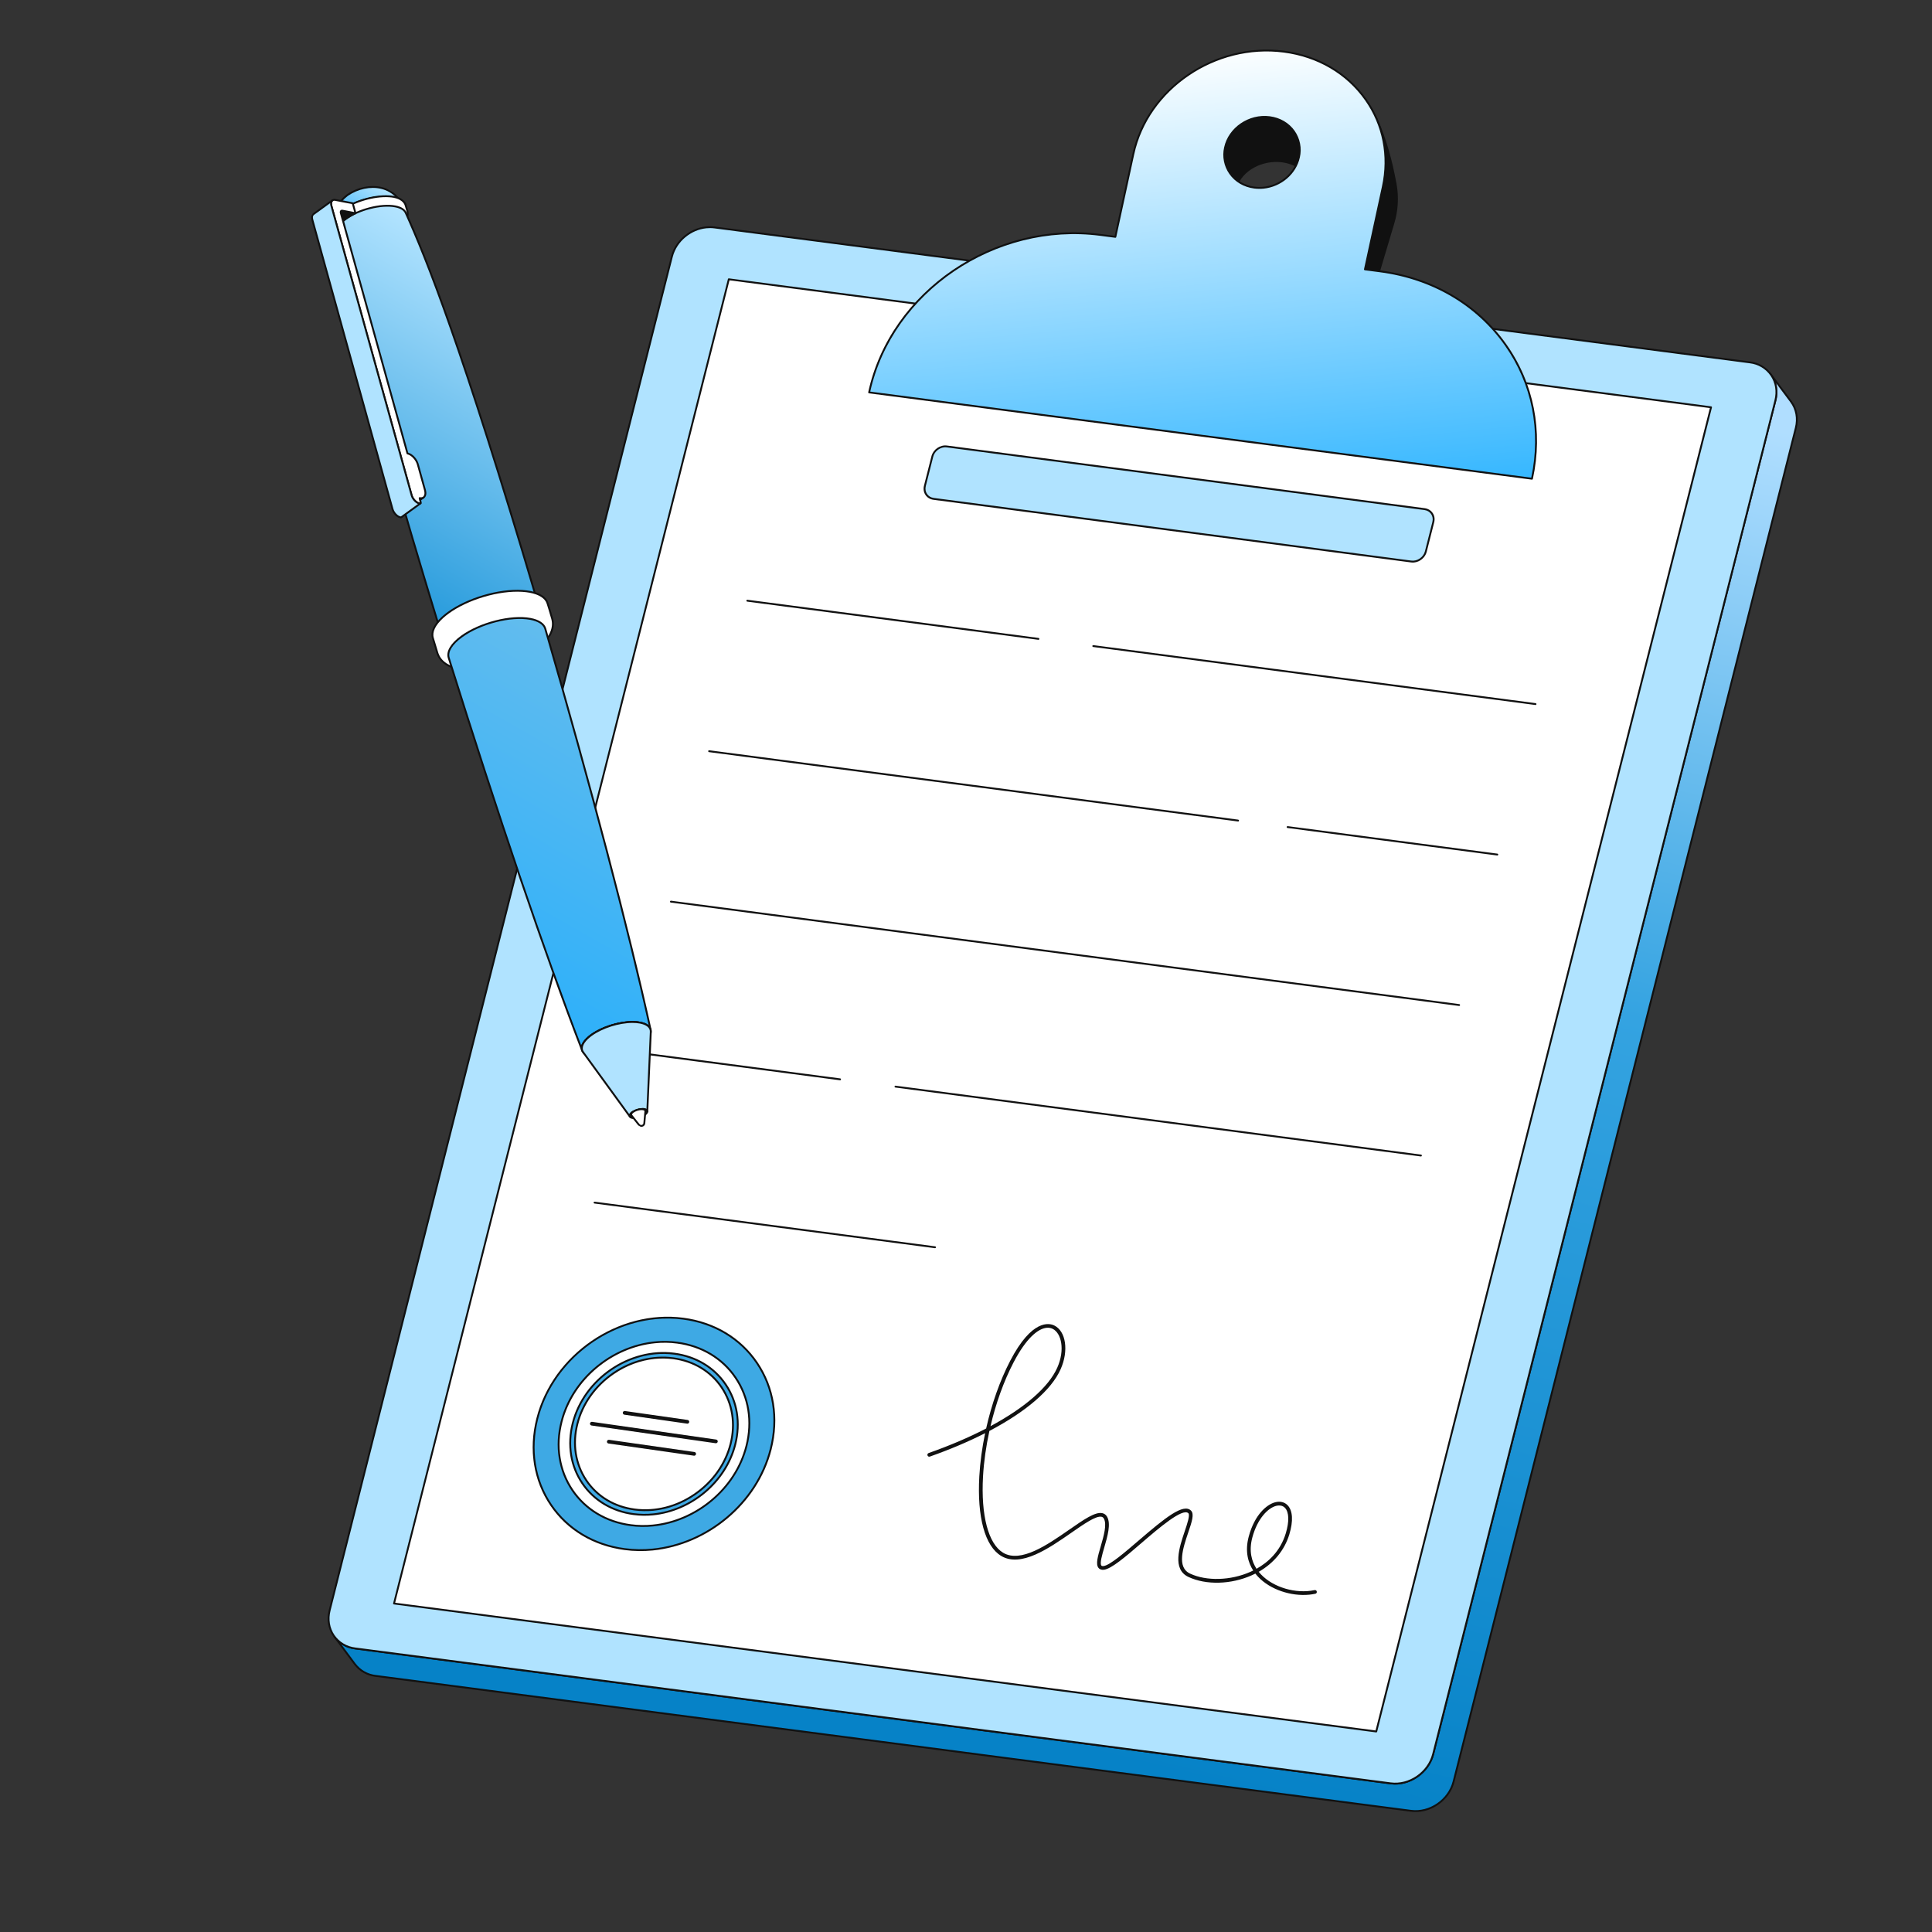 <?xml version="1.0" encoding="UTF-8"?> <svg xmlns="http://www.w3.org/2000/svg" width="85" height="85" viewBox="0 0 85 85" fill="none"><rect x="0" y="0" width="85" height="85" fill="#333333" stroke="none"/><g clip-path="url(#clip0_819_1040)"><path d="M78.799 17.672L77.9 16.463C78.13 16.773 78.219 17.187 78.11 17.619L63.053 77.174C62.846 77.992 62.007 78.568 61.18 78.46L15.627 72.524C15.447 72.504 15.273 72.447 15.116 72.358C14.959 72.268 14.822 72.148 14.713 72.004L15.612 73.212C15.721 73.356 15.858 73.476 16.015 73.566C16.172 73.655 16.346 73.712 16.525 73.733L62.079 79.668C62.906 79.776 63.745 79.201 63.952 78.382L79.008 18.828C79.118 18.395 79.029 17.982 78.799 17.672Z" fill="url(#paint0_linear_819_1040)"></path><path d="M62.441 79.714C62.319 79.726 62.196 79.725 62.074 79.709L16.52 73.773C16.335 73.752 16.157 73.693 15.995 73.601C15.833 73.509 15.692 73.385 15.579 73.236L14.681 72.028C14.677 72.023 14.675 72.019 14.673 72.013C14.672 72.008 14.671 72.003 14.672 71.997C14.673 71.992 14.675 71.987 14.678 71.982C14.68 71.977 14.684 71.973 14.688 71.97C14.693 71.967 14.698 71.964 14.703 71.963C14.708 71.962 14.714 71.962 14.719 71.962C14.725 71.963 14.73 71.965 14.734 71.968C14.739 71.971 14.743 71.975 14.746 71.979C14.852 72.119 14.985 72.235 15.137 72.322C15.29 72.409 15.458 72.464 15.632 72.484L61.186 78.419C61.992 78.525 62.812 77.961 63.013 77.164L78.07 17.609C78.172 17.207 78.098 16.798 77.867 16.488C77.861 16.479 77.858 16.468 77.86 16.458C77.861 16.447 77.867 16.438 77.876 16.431C77.884 16.425 77.895 16.422 77.906 16.424C77.916 16.425 77.926 16.431 77.932 16.439L78.831 17.647C79.077 17.977 79.156 18.411 79.048 18.838L63.992 78.392C63.811 79.107 63.156 79.643 62.441 79.714ZM15.019 72.346L15.645 73.188C15.751 73.327 15.884 73.444 16.036 73.531C16.189 73.617 16.357 73.672 16.531 73.692L62.084 79.628C62.891 79.733 63.711 79.17 63.912 78.372L78.969 18.818C79.071 18.415 78.997 18.007 78.766 17.696L78.139 16.854C78.212 17.107 78.216 17.375 78.149 17.63L63.093 77.184C62.881 78.02 62.021 78.611 61.175 78.501L15.621 72.565C15.407 72.538 15.201 72.463 15.019 72.346Z" fill="#111111"></path><path d="M76.986 15.943C77.813 16.05 78.317 16.801 78.11 17.619L63.053 77.174C62.846 77.992 62.007 78.568 61.18 78.46L15.627 72.524C14.8 72.416 14.296 71.666 14.503 70.847L29.56 11.293C29.767 10.475 30.605 9.899 31.432 10.007L76.986 15.943Z" fill="#B0E3FF"></path><path d="M61.542 78.506C61.42 78.518 61.297 78.516 61.175 78.501L15.621 72.565C15.427 72.543 15.239 72.48 15.071 72.379C14.903 72.278 14.759 72.143 14.648 71.982C14.425 71.654 14.36 71.248 14.464 70.837L29.52 11.283C29.732 10.447 30.592 9.856 31.438 9.966L76.992 15.902C77.186 15.924 77.374 15.987 77.542 16.088C77.71 16.188 77.854 16.324 77.965 16.485C78.188 16.812 78.253 17.219 78.149 17.629L63.093 77.184C62.912 77.899 62.257 78.434 61.542 78.506ZM31.078 10.043C30.396 10.111 29.772 10.621 29.599 11.303L14.543 70.858C14.445 71.245 14.506 71.628 14.716 71.936C14.82 72.088 14.956 72.215 15.114 72.309C15.272 72.404 15.449 72.463 15.632 72.484L61.186 78.419C61.992 78.525 62.812 77.961 63.013 77.164L78.07 17.609C78.168 17.222 78.107 16.839 77.897 16.531C77.793 16.379 77.657 16.252 77.499 16.157C77.34 16.063 77.164 16.004 76.981 15.983L31.427 10.047C31.311 10.032 31.194 10.031 31.078 10.043Z" fill="#111111"></path><path d="M32.065 12.288L17.335 70.547L60.549 76.178L75.278 17.919L32.065 12.288Z" fill="white"></path><path d="M60.553 76.219C60.55 76.219 60.547 76.219 60.544 76.219L17.33 70.588C17.324 70.587 17.319 70.585 17.314 70.582C17.309 70.579 17.305 70.575 17.301 70.57C17.298 70.565 17.296 70.56 17.295 70.554C17.294 70.549 17.294 70.543 17.296 70.537L32.025 12.278C32.027 12.268 32.033 12.259 32.041 12.254C32.05 12.248 32.06 12.246 32.07 12.247L75.284 17.878C75.289 17.879 75.295 17.881 75.3 17.884C75.305 17.887 75.309 17.891 75.312 17.896C75.315 17.9 75.318 17.906 75.319 17.911C75.32 17.917 75.319 17.923 75.318 17.929L60.589 76.188C60.587 76.196 60.582 76.204 60.576 76.209C60.569 76.215 60.561 76.218 60.553 76.219ZM17.386 70.513L60.518 76.133L75.227 17.953L32.095 12.333L17.386 70.513ZM57.059 6.018C56.858 5.566 56.421 5.229 55.857 5.156C54.959 5.039 54.081 5.638 53.896 6.493C53.828 6.795 53.859 7.11 53.985 7.393C54.172 7.823 54.282 8.338 54.356 8.738C54.326 8.567 54.337 8.391 54.387 8.224C54.607 7.488 55.511 6.985 56.409 7.102C57.093 7.191 57.575 7.613 57.669 8.132C57.506 7.255 57.323 6.623 57.059 6.018Z" fill="#111111"></path><path d="M54.361 8.779C54.351 8.78 54.34 8.777 54.332 8.771C54.324 8.765 54.319 8.756 54.317 8.746C54.242 8.347 54.133 7.835 53.947 7.409C53.819 7.119 53.787 6.794 53.856 6.484C54.046 5.61 54.946 4.996 55.862 5.115C56.42 5.188 56.882 5.519 57.097 6.002L57.097 6.002C57.361 6.608 57.544 7.24 57.708 8.115C57.709 8.118 57.709 8.122 57.71 8.125C57.712 8.135 57.709 8.146 57.703 8.155C57.697 8.164 57.688 8.17 57.677 8.172C57.666 8.174 57.656 8.172 57.647 8.166C57.638 8.16 57.632 8.15 57.63 8.14L57.628 8.13C57.529 7.614 57.05 7.226 56.404 7.142C55.528 7.028 54.64 7.519 54.427 8.235C54.378 8.396 54.367 8.566 54.397 8.731C54.399 8.741 54.396 8.752 54.39 8.761C54.384 8.77 54.375 8.776 54.364 8.778C54.363 8.779 54.362 8.779 54.361 8.779ZM55.462 5.191C54.734 5.264 54.09 5.793 53.936 6.502C53.87 6.795 53.901 7.101 54.022 7.376C54.151 7.687 54.25 8.01 54.318 8.339C54.326 8.297 54.336 8.254 54.349 8.212C54.573 7.458 55.5 6.942 56.415 7.061C56.915 7.127 57.321 7.367 57.543 7.708C57.401 7.05 57.24 6.533 57.022 6.035C56.819 5.579 56.381 5.265 55.852 5.196C55.722 5.18 55.592 5.178 55.462 5.191ZM61.404 8.1C61.185 6.931 60.936 6.086 60.543 5.185C60.948 6.093 61.073 7.138 60.839 8.215L60.05 11.85C60.178 12.135 60.284 12.51 60.367 12.966L61.3 9.835C61.471 9.273 61.507 8.678 61.404 8.1Z" fill="#111111"></path><path d="M60.371 13.006C60.36 13.007 60.35 13.005 60.342 12.998C60.334 12.992 60.328 12.983 60.326 12.973C60.244 12.52 60.138 12.148 60.013 11.867C60.009 11.859 60.008 11.85 60.01 11.842L60.799 8.206C61.015 7.241 60.93 6.233 60.555 5.319C60.538 5.28 60.522 5.241 60.504 5.202C60.5 5.192 60.5 5.181 60.504 5.171C60.508 5.161 60.516 5.153 60.526 5.149C60.535 5.144 60.547 5.144 60.556 5.148C60.566 5.151 60.575 5.159 60.579 5.168C60.597 5.208 60.614 5.247 60.63 5.287C60.996 6.147 61.234 6.971 61.443 8.092C61.548 8.677 61.512 9.279 61.338 9.847L60.405 12.977C60.403 12.985 60.399 12.992 60.392 12.997C60.386 13.002 60.379 13.005 60.371 13.006ZM60.093 11.846C60.22 12.151 60.314 12.469 60.375 12.794L61.26 9.823C61.43 9.268 61.465 8.679 61.363 8.107C61.256 7.505 61.111 6.91 60.929 6.326C61.034 6.956 61.016 7.6 60.879 8.223L60.093 11.846Z" fill="#111111"></path><path d="M49.859 6.785C50.486 3.899 53.452 1.877 56.483 2.272C59.516 2.667 61.465 5.329 60.839 8.215L60.05 11.851L60.711 11.937C65.367 12.543 68.362 16.628 67.4 21.061L38.237 17.264C39.199 12.831 43.754 9.729 48.41 10.335L49.07 10.421L49.859 6.785ZM57.147 6.916C57.333 6.062 56.757 5.273 55.857 5.156C54.959 5.039 54.082 5.638 53.896 6.493C53.711 7.348 54.287 8.136 55.185 8.253C56.084 8.37 56.962 7.771 57.147 6.916Z" fill="url(#paint1_linear_819_1040)"></path><path d="M67.405 21.102C67.401 21.102 67.398 21.102 67.395 21.102L38.233 17.305C38.227 17.304 38.222 17.302 38.217 17.299C38.212 17.296 38.208 17.292 38.205 17.288C38.201 17.283 38.199 17.278 38.198 17.272C38.197 17.267 38.197 17.261 38.198 17.255C39.163 12.809 43.747 9.686 48.416 10.294L49.039 10.375L49.82 6.776C50.45 3.874 53.441 1.835 56.489 2.231C58.003 2.429 59.292 3.184 60.12 4.359C60.908 5.477 61.178 6.85 60.88 8.223L60.1 11.816L60.717 11.896C63.035 12.198 65.01 13.355 66.277 15.153C67.484 16.865 67.897 18.967 67.44 21.07C67.439 21.078 67.434 21.086 67.428 21.092C67.421 21.097 67.413 21.101 67.405 21.102ZM38.287 17.229L67.368 21.016C67.807 18.948 67.397 16.884 66.21 15.2C64.956 13.421 63.002 12.276 60.706 11.977L60.046 11.891C60.04 11.89 60.035 11.888 60.03 11.885C60.025 11.883 60.021 11.879 60.018 11.874C60.014 11.869 60.012 11.864 60.011 11.858C60.01 11.853 60.01 11.847 60.011 11.842L60.8 8.206C61.093 6.855 60.828 5.505 60.053 4.406C59.238 3.25 57.969 2.507 56.478 2.312C53.472 1.921 50.521 3.931 49.9 6.794L49.111 10.429C49.109 10.439 49.103 10.448 49.094 10.454C49.086 10.46 49.076 10.463 49.066 10.461L48.405 10.375C43.792 9.775 39.264 12.847 38.287 17.229ZM55.589 8.3C55.453 8.313 55.316 8.311 55.18 8.294C54.724 8.235 54.336 8.007 54.087 7.653C53.969 7.485 53.887 7.294 53.848 7.093C53.808 6.892 53.811 6.684 53.857 6.484C54.046 5.61 54.947 4.996 55.863 5.115C56.32 5.175 56.709 5.403 56.959 5.757C57.076 5.925 57.158 6.116 57.197 6.317C57.237 6.518 57.234 6.725 57.188 6.925C57.027 7.668 56.352 8.224 55.589 8.3L55.589 8.3ZM55.462 5.191C54.735 5.264 54.09 5.793 53.937 6.502C53.894 6.691 53.891 6.887 53.928 7.077C53.965 7.267 54.042 7.447 54.154 7.606C54.39 7.941 54.758 8.156 55.191 8.213C56.067 8.327 56.927 7.742 57.108 6.908C57.151 6.719 57.154 6.523 57.117 6.333C57.08 6.143 57.003 5.963 56.892 5.804C56.655 5.469 56.286 5.253 55.852 5.197C55.723 5.18 55.592 5.178 55.462 5.191L55.462 5.191Z" fill="#111111"></path></g><g clip-path="url(#clip1_819_1040)"><path d="M62.675 22.399L41.658 19.642C41.378 19.606 41.091 19.802 41.02 20.081L40.691 21.375C40.62 21.654 40.792 21.911 41.073 21.948L62.09 24.705C62.372 24.742 62.659 24.545 62.73 24.266L63.059 22.972C63.13 22.693 62.958 22.436 62.675 22.399Z" fill="#B0E3FF"></path><path d="M62.216 24.747C62.172 24.752 62.128 24.751 62.084 24.745L41.068 21.989C40.922 21.969 40.797 21.895 40.718 21.778C40.638 21.66 40.614 21.513 40.652 21.365L40.98 20.071C41.056 19.773 41.363 19.562 41.664 19.602L62.68 22.358C62.828 22.378 62.953 22.453 63.032 22.57C63.112 22.688 63.136 22.834 63.098 22.982L62.77 24.276C62.705 24.531 62.471 24.722 62.216 24.747ZM41.54 19.681C41.319 19.703 41.116 19.869 41.059 20.091L40.731 21.385C40.7 21.51 40.719 21.633 40.786 21.732C40.852 21.829 40.956 21.891 41.079 21.907L62.095 24.664C62.357 24.698 62.625 24.515 62.691 24.256L63.019 22.962C63.051 22.837 63.031 22.714 62.964 22.616C62.898 22.518 62.794 22.456 62.669 22.44L41.653 19.683C41.616 19.678 41.578 19.677 41.54 19.681Z" fill="#111111"></path><path d="M27.754 67.102C25.507 66.807 24.142 64.77 24.705 62.551C25.268 60.335 27.545 58.776 29.792 59.07C32.039 59.365 33.404 61.402 32.841 63.619C32.278 65.837 30 67.397 27.754 67.102ZM30.06 58.015C27.224 57.643 24.349 59.613 23.639 62.412C22.928 65.212 24.65 67.783 27.486 68.155C30.323 68.527 33.197 66.559 33.907 63.758C34.618 60.96 32.896 58.387 30.06 58.015Z" fill="#3EA9E4"></path><path d="M28.719 68.214C28.31 68.254 27.895 68.25 27.481 68.195C26.107 68.015 24.946 67.32 24.212 66.238C23.467 65.139 23.249 63.777 23.599 62.401C24.313 59.587 27.213 57.601 30.065 57.975C31.438 58.155 32.598 58.85 33.332 59.933C34.078 61.031 34.296 62.393 33.947 63.769C33.336 66.175 31.128 67.975 28.719 68.214ZM28.833 58.038C26.457 58.273 24.28 60.048 23.678 62.422C23.335 63.774 23.549 65.113 24.28 66.192C25.001 67.254 26.141 67.937 27.491 68.114C27.899 68.168 28.309 68.172 28.712 68.132C31.088 67.897 33.265 66.121 33.867 63.748C34.211 62.396 33.996 61.057 33.265 59.979C32.544 58.916 31.404 58.233 30.054 58.056C29.646 58.002 29.236 57.998 28.833 58.038ZM28.731 67.157C28.406 67.189 28.077 67.186 27.748 67.142C26.657 66.999 25.736 66.447 25.152 65.588C24.561 64.715 24.388 63.634 24.665 62.541C25.232 60.308 27.534 58.733 29.797 59.03C30.888 59.173 31.809 59.725 32.393 60.585C32.984 61.456 33.157 62.538 32.88 63.629C32.395 65.538 30.643 66.967 28.731 67.157ZM28.82 59.097C26.942 59.283 25.221 60.686 24.744 62.562C24.473 63.631 24.642 64.689 25.22 65.541C25.79 66.382 26.692 66.921 27.759 67.061C28.079 67.103 28.403 67.108 28.724 67.075C30.603 66.889 32.325 65.485 32.801 63.608C33.072 62.54 32.903 61.483 32.325 60.631C31.755 59.791 30.854 59.251 29.786 59.111C29.466 59.069 29.142 59.064 28.82 59.097Z" fill="#111111"></path><path d="M29.669 59.556C27.695 59.297 25.694 60.668 25.199 62.616C24.705 64.565 25.904 66.355 27.878 66.614C29.851 66.873 31.853 65.502 32.347 63.554C32.842 61.605 31.642 59.815 29.669 59.556ZM32.144 63.527C31.91 64.446 31.321 65.228 30.559 65.75C29.796 66.274 28.859 66.535 27.929 66.413C26.998 66.291 26.25 65.809 25.794 65.125C25.337 64.444 25.17 63.562 25.403 62.643C25.636 61.724 26.225 60.944 26.988 60.42C27.75 59.898 28.687 59.637 29.618 59.757C30.548 59.881 31.296 60.363 31.753 61.045C32.209 61.728 32.377 62.608 32.144 63.527Z" fill="#3EA9E4"></path><path d="M28.736 66.668C28.449 66.696 28.159 66.692 27.872 66.655C26.913 66.529 26.102 66.043 25.588 65.286C25.068 64.519 24.915 63.567 25.159 62.606C25.658 60.641 27.683 59.254 29.674 59.515C30.633 59.641 31.444 60.127 31.957 60.884C32.478 61.651 32.63 62.603 32.386 63.564C31.96 65.244 30.418 66.501 28.736 66.668ZM28.816 59.584C27.167 59.747 25.656 60.98 25.238 62.626C25 63.564 25.149 64.492 25.656 65.24C26.156 65.977 26.947 66.451 27.883 66.574C28.163 66.61 28.448 66.614 28.73 66.586C30.378 66.423 31.889 65.191 32.307 63.544C32.545 62.606 32.397 61.678 31.889 60.93C31.39 60.193 30.599 59.719 29.663 59.597C29.382 59.56 29.098 59.556 28.816 59.584ZM28.747 66.466C28.472 66.493 28.196 66.489 27.923 66.454C27.009 66.334 26.241 65.87 25.759 65.148C25.275 64.426 25.134 63.533 25.363 62.633C25.59 61.737 26.159 60.939 26.964 60.386C27.766 59.837 28.711 59.599 29.623 59.717C30.536 59.838 31.304 60.302 31.787 61.022C32.27 61.746 32.41 62.639 32.183 63.537C31.955 64.435 31.386 65.233 30.581 65.784C30.019 66.17 29.388 66.403 28.747 66.466ZM28.81 59.786C28.181 59.849 27.562 60.076 27.01 60.454C26.222 60.995 25.665 61.776 25.442 62.653C25.22 63.53 25.356 64.4 25.827 65.103C26.296 65.805 27.044 66.256 27.934 66.372C28.825 66.489 29.749 66.257 30.535 65.717C31.323 65.177 31.88 64.396 32.103 63.517C32.325 62.642 32.189 61.772 31.718 61.068C31.249 60.367 30.501 59.916 29.612 59.798C29.346 59.764 29.077 59.76 28.81 59.786ZM45.69 28.149C45.687 28.149 45.684 28.149 45.681 28.148L32.873 26.469C32.868 26.468 32.863 26.466 32.858 26.463C32.854 26.461 32.849 26.457 32.846 26.453C32.843 26.449 32.84 26.444 32.839 26.439C32.838 26.433 32.837 26.428 32.838 26.423C32.839 26.417 32.84 26.412 32.843 26.408C32.846 26.403 32.849 26.399 32.854 26.396C32.858 26.392 32.863 26.39 32.868 26.389C32.873 26.387 32.879 26.387 32.884 26.387L45.691 28.067C45.701 28.069 45.711 28.073 45.717 28.081C45.724 28.089 45.727 28.099 45.727 28.108C45.727 28.119 45.723 28.128 45.716 28.136C45.709 28.143 45.7 28.148 45.69 28.149ZM67.56 31.017C67.557 31.017 67.554 31.017 67.551 31.017L48.095 28.465C48.084 28.464 48.074 28.458 48.068 28.45C48.061 28.441 48.058 28.43 48.059 28.419C48.06 28.414 48.062 28.409 48.064 28.404C48.067 28.399 48.071 28.395 48.075 28.392C48.079 28.389 48.084 28.386 48.089 28.385C48.094 28.384 48.1 28.383 48.105 28.384L67.561 30.936C67.571 30.937 67.58 30.942 67.587 30.95C67.594 30.957 67.597 30.967 67.597 30.977C67.597 30.987 67.593 30.997 67.586 31.004C67.579 31.012 67.57 31.016 67.56 31.017ZM54.475 36.143C54.472 36.143 54.469 36.143 54.465 36.142L31.193 33.09C31.188 33.089 31.183 33.087 31.178 33.085C31.173 33.082 31.169 33.078 31.166 33.074C31.163 33.07 31.16 33.065 31.159 33.06C31.157 33.055 31.157 33.049 31.158 33.044C31.158 33.039 31.16 33.033 31.163 33.029C31.166 33.024 31.169 33.02 31.173 33.017C31.178 33.014 31.183 33.011 31.188 33.01C31.193 33.008 31.198 33.008 31.204 33.009L54.476 36.061C54.486 36.063 54.495 36.068 54.502 36.075C54.508 36.083 54.512 36.093 54.511 36.102C54.511 36.112 54.508 36.122 54.501 36.13C54.494 36.137 54.485 36.142 54.475 36.143ZM65.88 37.639C65.877 37.639 65.874 37.639 65.87 37.638L56.644 36.428C56.633 36.427 56.624 36.421 56.617 36.413C56.611 36.404 56.608 36.393 56.609 36.382C56.61 36.377 56.611 36.372 56.614 36.367C56.617 36.362 56.62 36.358 56.625 36.355C56.629 36.352 56.634 36.349 56.639 36.348C56.644 36.347 56.65 36.346 56.655 36.347L65.881 37.557C65.891 37.559 65.9 37.563 65.907 37.571C65.913 37.579 65.917 37.588 65.916 37.598C65.916 37.608 65.912 37.618 65.906 37.626C65.899 37.633 65.89 37.638 65.88 37.639ZM64.2 44.258C64.197 44.258 64.194 44.258 64.19 44.258L29.513 39.709C29.502 39.708 29.492 39.702 29.486 39.694C29.479 39.685 29.476 39.674 29.478 39.663C29.479 39.658 29.48 39.653 29.483 39.648C29.486 39.644 29.489 39.639 29.493 39.636C29.498 39.633 29.503 39.631 29.508 39.629C29.513 39.628 29.518 39.627 29.524 39.628L64.201 44.177C64.211 44.178 64.22 44.183 64.227 44.19C64.234 44.198 64.237 44.208 64.237 44.218C64.237 44.228 64.233 44.238 64.226 44.245C64.219 44.252 64.21 44.257 64.2 44.258ZM36.963 47.527C36.96 47.528 36.957 47.528 36.954 47.527L27.833 46.331C27.827 46.33 27.822 46.328 27.817 46.325C27.813 46.323 27.809 46.319 27.805 46.315C27.802 46.311 27.8 46.306 27.798 46.301C27.797 46.295 27.797 46.29 27.797 46.285C27.798 46.279 27.8 46.274 27.802 46.27C27.805 46.265 27.809 46.261 27.813 46.258C27.817 46.254 27.822 46.252 27.827 46.251C27.832 46.249 27.838 46.249 27.843 46.249L36.965 47.446C36.975 47.447 36.984 47.452 36.99 47.46C36.997 47.467 37 47.477 37 47.487C37 47.497 36.996 47.507 36.989 47.514C36.983 47.522 36.973 47.526 36.963 47.527ZM62.519 50.879C62.516 50.88 62.513 50.88 62.51 50.879L39.392 47.847C39.381 47.845 39.371 47.84 39.365 47.831C39.358 47.822 39.355 47.812 39.356 47.801C39.358 47.79 39.364 47.78 39.372 47.774C39.381 47.767 39.392 47.764 39.402 47.766L62.521 50.798C62.531 50.799 62.54 50.804 62.546 50.812C62.553 50.819 62.556 50.829 62.556 50.839C62.556 50.849 62.552 50.859 62.545 50.866C62.539 50.874 62.529 50.878 62.519 50.879ZM41.141 54.915C41.138 54.915 41.135 54.915 41.132 54.915L26.153 52.95C26.148 52.949 26.142 52.948 26.138 52.945C26.133 52.942 26.129 52.939 26.126 52.934C26.122 52.93 26.12 52.925 26.119 52.92C26.117 52.915 26.117 52.909 26.117 52.904C26.118 52.899 26.12 52.894 26.123 52.889C26.125 52.884 26.129 52.88 26.133 52.877C26.137 52.874 26.142 52.871 26.148 52.87C26.153 52.868 26.158 52.868 26.163 52.869L41.142 54.834C41.152 54.835 41.161 54.84 41.168 54.847C41.175 54.855 41.178 54.865 41.178 54.875C41.178 54.885 41.174 54.895 41.167 54.902C41.16 54.909 41.151 54.914 41.141 54.915ZM57.606 70.159C56.792 70.24 55.883 69.932 55.358 69.379C55.313 69.332 55.271 69.283 55.231 69.231C55.181 69.257 55.13 69.281 55.078 69.304C54.161 69.714 53.066 69.743 52.288 69.38C51.559 69.039 51.886 68.072 52.124 67.366C52.231 67.049 52.364 66.655 52.283 66.576C52.032 66.329 50.982 67.231 50.216 67.89C49.505 68.502 48.889 69.031 48.561 69.063C48.557 69.064 48.553 69.064 48.549 69.064C48.428 69.072 48.362 69.023 48.329 68.981C48.198 68.817 48.299 68.471 48.427 68.034C48.559 67.578 48.71 67.062 48.563 66.808C48.539 66.766 48.507 66.742 48.464 66.732C48.222 66.678 47.695 67.045 47.137 67.433C46.148 68.12 44.917 68.975 44.049 68.455C43.335 68.027 42.984 66.749 43.086 64.948C43.121 64.329 43.209 63.688 43.341 63.054C42.617 63.422 41.8 63.77 40.908 64.084C40.888 64.091 40.866 64.089 40.847 64.08C40.827 64.07 40.813 64.053 40.806 64.033C40.798 64.013 40.8 63.991 40.809 63.971C40.818 63.952 40.834 63.937 40.854 63.929C41.789 63.6 42.641 63.235 43.386 62.848C43.625 61.782 43.99 60.745 44.444 59.871C45.404 58.023 46.169 58.212 46.38 58.314C46.898 58.563 47.026 59.427 46.664 60.239C46.258 61.154 45.14 62.108 43.529 62.956C43.383 63.625 43.286 64.303 43.249 64.957C43.152 66.67 43.483 67.925 44.133 68.314C44.911 68.78 46.094 67.958 47.044 67.298C47.683 66.854 48.188 66.503 48.499 66.573C48.588 66.592 48.657 66.644 48.705 66.726C48.887 67.041 48.726 67.593 48.584 68.079C48.488 68.408 48.379 68.781 48.456 68.878C48.462 68.885 48.478 68.905 48.538 68.901C48.541 68.901 48.544 68.9 48.547 68.9C48.822 68.873 49.476 68.31 50.109 67.766C51.275 66.763 52.065 66.131 52.398 66.459C52.552 66.611 52.438 66.95 52.279 67.419C52.048 68.102 51.761 68.953 52.358 69.232C53.083 69.571 54.149 69.54 55.011 69.155C55.053 69.136 55.095 69.117 55.136 69.096C54.913 68.749 54.763 68.255 54.94 67.598C55.198 66.641 55.729 66.189 56.106 66.093C56.322 66.038 56.516 66.085 56.651 66.226C56.877 66.463 56.904 66.918 56.725 67.507C56.516 68.199 56.043 68.774 55.378 69.153C55.409 69.192 55.442 69.23 55.477 69.266C56.023 69.842 57.015 70.133 57.836 69.958C57.847 69.956 57.858 69.956 57.868 69.958C57.879 69.96 57.889 69.964 57.898 69.969C57.907 69.975 57.915 69.983 57.921 69.992C57.927 70.001 57.931 70.011 57.933 70.021C57.936 70.032 57.936 70.043 57.934 70.053C57.932 70.064 57.928 70.074 57.922 70.083C57.916 70.092 57.908 70.1 57.9 70.106C57.891 70.112 57.881 70.116 57.87 70.118C57.783 70.137 57.695 70.15 57.606 70.159ZM56.23 66.237C56.2 66.24 56.172 66.245 56.146 66.252C55.786 66.344 55.322 66.809 55.098 67.641C54.934 68.248 55.075 68.703 55.282 69.02C55.778 68.742 56.325 68.265 56.569 67.46C56.727 66.937 56.714 66.528 56.533 66.339C56.442 66.245 56.328 66.227 56.23 66.237ZM46.045 58.418C45.671 58.455 45.15 58.867 44.589 59.947C44.161 60.771 43.813 61.743 43.577 62.747C45.087 61.934 46.132 61.033 46.515 60.173C46.868 59.378 46.694 58.646 46.309 58.461C46.233 58.424 46.144 58.408 46.045 58.418Z" fill="#111111"></path><path d="M31.504 63.496C31.497 63.497 31.491 63.497 31.484 63.496L26.027 62.717C26.005 62.714 25.986 62.703 25.973 62.685C25.96 62.668 25.954 62.646 25.957 62.624C25.96 62.603 25.972 62.584 25.989 62.571C26.006 62.558 26.028 62.552 26.05 62.555L31.507 63.334C31.527 63.337 31.545 63.347 31.558 63.362C31.571 63.377 31.578 63.397 31.578 63.417C31.577 63.437 31.57 63.456 31.556 63.47C31.543 63.485 31.524 63.494 31.504 63.496ZM30.548 64.045C30.542 64.046 30.535 64.045 30.529 64.044L26.773 63.509C26.762 63.507 26.752 63.504 26.743 63.498C26.733 63.492 26.725 63.485 26.719 63.477C26.712 63.468 26.708 63.458 26.705 63.448C26.702 63.438 26.702 63.427 26.703 63.416C26.705 63.405 26.708 63.395 26.714 63.386C26.719 63.377 26.727 63.368 26.735 63.362C26.744 63.356 26.754 63.351 26.764 63.348C26.774 63.346 26.785 63.345 26.796 63.346L30.552 63.882C30.572 63.885 30.59 63.895 30.603 63.91C30.616 63.926 30.622 63.945 30.622 63.965C30.622 63.985 30.614 64.004 30.6 64.019C30.587 64.034 30.568 64.043 30.548 64.045ZM30.249 62.635C30.242 62.635 30.236 62.635 30.229 62.634L27.471 62.241C27.46 62.239 27.45 62.236 27.441 62.23C27.431 62.225 27.423 62.217 27.417 62.209C27.41 62.2 27.406 62.19 27.403 62.18C27.4 62.17 27.4 62.159 27.401 62.148C27.403 62.138 27.406 62.127 27.412 62.118C27.417 62.109 27.424 62.101 27.433 62.094C27.442 62.088 27.451 62.083 27.462 62.08C27.472 62.078 27.483 62.077 27.494 62.079L30.252 62.472C30.272 62.475 30.29 62.485 30.303 62.5C30.316 62.516 30.323 62.535 30.323 62.555C30.322 62.575 30.315 62.594 30.301 62.609C30.287 62.624 30.269 62.633 30.249 62.635Z" fill="#111111"></path></g><g clip-path="url(#clip2_819_1040)"><path d="M15.284 8.583C16.041 8.065 17.163 8.053 17.655 8.937C17.595 8.82 17.449 8.73 17.218 8.686C16.617 8.573 15.669 8.815 15.101 9.228C14.809 9.44 14.674 9.657 14.694 9.832C14.658 9.495 14.738 9.001 15.284 8.583Z" fill="url(#paint2_linear_819_1040)"></path><path d="M14.674 9.867C14.68 9.871 14.688 9.873 14.695 9.873C14.703 9.872 14.71 9.87 14.716 9.866C14.723 9.862 14.727 9.856 14.731 9.849C14.734 9.842 14.735 9.835 14.735 9.827L14.734 9.822C14.719 9.657 14.861 9.453 15.125 9.261C15.685 8.855 16.62 8.615 17.21 8.726C17.408 8.763 17.544 8.835 17.607 8.935C17.611 8.942 17.616 8.95 17.62 8.957C17.622 8.962 17.626 8.966 17.63 8.97C17.634 8.973 17.639 8.976 17.644 8.977C17.654 8.98 17.666 8.979 17.675 8.974C17.685 8.969 17.692 8.96 17.695 8.95C17.698 8.939 17.697 8.928 17.692 8.919C17.688 8.91 17.683 8.901 17.677 8.893C17.478 8.548 17.169 8.319 16.784 8.228C16.293 8.113 15.724 8.233 15.261 8.549C15.26 8.55 15.26 8.55 15.259 8.55C14.666 9.005 14.624 9.544 14.652 9.83C14.653 9.832 14.653 9.834 14.653 9.836C14.654 9.843 14.656 9.849 14.66 9.854C14.663 9.86 14.668 9.864 14.674 9.867ZM17.446 8.711C17.382 8.683 17.309 8.661 17.226 8.646C16.616 8.531 15.652 8.777 15.077 9.195C14.923 9.307 14.808 9.422 14.737 9.535C14.773 9.25 14.916 8.917 15.308 8.616C15.752 8.313 16.297 8.198 16.765 8.308C17.037 8.372 17.268 8.509 17.446 8.711Z" fill="#111111"></path><path d="M14.704 9.881C14.599 9.532 15.179 9.048 15.999 8.801C16.82 8.553 17.57 8.636 17.675 8.985C17.78 9.334 17.2 9.818 16.38 10.065C15.559 10.313 14.809 10.23 14.704 9.881Z" fill="white"></path><path d="M14.864 10.121C14.941 10.165 15.038 10.199 15.153 10.221C15.762 10.336 16.726 10.089 17.301 9.672C17.613 9.445 17.765 9.199 17.72 8.995C17.681 8.823 17.505 8.699 17.226 8.646C16.616 8.531 15.652 8.777 15.077 9.195C14.766 9.421 14.613 9.667 14.659 9.871C14.682 9.973 14.752 10.058 14.864 10.121ZM17.474 8.816C17.565 8.868 17.622 8.935 17.64 9.013C17.678 9.184 17.537 9.399 17.253 9.605C16.694 10.012 15.758 10.252 15.168 10.14C14.922 10.094 14.77 9.992 14.739 9.853C14.7 9.683 14.841 9.467 15.125 9.261C15.684 8.855 16.62 8.615 17.21 8.726C17.317 8.746 17.405 8.777 17.474 8.816Z" fill="#111111"></path><path d="M17.796 8.926C17.816 8.954 17.832 8.986 17.842 9.019C17.831 8.986 17.815 8.955 17.796 8.926Z" fill="white"></path><path d="M17.822 9.055C17.829 9.059 17.837 9.061 17.845 9.06C17.853 9.059 17.861 9.056 17.868 9.051C17.874 9.046 17.879 9.039 17.881 9.031C17.884 9.023 17.884 9.015 17.881 9.007C17.87 8.97 17.852 8.934 17.829 8.902C17.823 8.893 17.814 8.887 17.803 8.885C17.792 8.883 17.782 8.886 17.773 8.892C17.764 8.898 17.758 8.907 17.756 8.918C17.753 8.928 17.755 8.939 17.761 8.948C17.779 8.974 17.793 9.003 17.803 9.032C17.807 9.042 17.813 9.05 17.822 9.055Z" fill="#111111"></path><path d="M17.922 9.287C17.934 9.341 17.962 9.464 17.882 9.628C17.715 9.969 17.09 10.425 16.112 10.621C15.682 10.707 14.827 10.744 14.664 10.271L14.583 10.003C14.533 9.837 14.614 9.602 14.846 9.391C14.898 9.343 14.953 9.299 15.011 9.257C15.569 8.852 16.461 8.596 17.115 8.636C17.188 8.64 17.261 8.649 17.333 8.663C17.619 8.717 17.795 8.865 17.842 9.019L17.922 9.287Z" fill="white"></path><path d="M14.874 10.569C15.216 10.763 15.79 10.727 16.12 10.661C17.112 10.463 17.748 9.995 17.919 9.645C18.005 9.47 17.975 9.336 17.963 9.279L17.962 9.275L17.881 9.007C17.825 8.822 17.618 8.675 17.34 8.622C17.267 8.609 17.192 8.6 17.117 8.595C16.442 8.554 15.546 8.818 14.987 9.224C14.928 9.266 14.872 9.312 14.818 9.361C14.59 9.569 14.485 9.819 14.544 10.015L14.625 10.283C14.668 10.41 14.758 10.503 14.874 10.569ZM17.883 9.298C17.895 9.351 17.918 9.46 17.845 9.61C17.683 9.942 17.069 10.388 16.104 10.581C16.003 10.601 15.647 10.663 15.294 10.615C14.968 10.571 14.769 10.451 14.703 10.258L14.622 9.991C14.573 9.829 14.672 9.605 14.873 9.421C14.925 9.375 14.979 9.331 15.035 9.29C15.58 8.894 16.454 8.636 17.112 8.677C17.184 8.681 17.255 8.69 17.325 8.703C17.621 8.759 17.766 8.909 17.803 9.031L17.883 9.298Z" fill="#111111"></path><path d="M15.187 9.644C15.777 9.215 16.762 8.963 17.386 9.081C17.633 9.127 17.787 9.224 17.848 9.357C18.764 11.387 20.357 15.358 23.608 26.354C23.548 26.151 23.176 26.084 22.824 26.1C21.946 26.14 20.829 26.421 19.943 26.904C19.464 27.166 19.26 27.38 19.341 27.643C15.982 16.67 15.121 12.479 14.765 10.282C14.737 10.098 14.877 9.869 15.187 9.644Z" fill="url(#paint3_linear_819_1040)"></path><path d="M19.32 27.678C19.328 27.682 19.336 27.684 19.344 27.683C19.352 27.683 19.36 27.68 19.366 27.675C19.373 27.669 19.377 27.663 19.38 27.655C19.382 27.647 19.382 27.639 19.38 27.631L19.38 27.631L19.38 27.63L19.38 27.631C19.311 27.404 19.48 27.204 19.963 26.94C20.787 26.49 21.884 26.184 22.826 26.141C23.158 26.126 23.517 26.189 23.569 26.366L23.569 26.366C23.572 26.376 23.579 26.385 23.589 26.39C23.598 26.395 23.61 26.397 23.62 26.393C23.63 26.39 23.639 26.383 23.644 26.374C23.649 26.364 23.651 26.353 23.648 26.343L23.648 26.343C20.396 15.344 18.802 11.372 17.886 9.341C17.816 9.192 17.646 9.088 17.394 9.04C16.761 8.921 15.76 9.177 15.163 9.611C14.849 9.839 14.693 10.079 14.724 10.288C15.08 12.487 15.942 16.679 19.301 27.653L19.302 27.655C19.305 27.665 19.311 27.673 19.32 27.678ZM23.496 26.169C23.331 26.076 23.065 26.048 22.822 26.059C21.869 26.102 20.758 26.413 19.924 26.868C19.645 27.02 19.389 27.189 19.309 27.398C16.009 16.6 15.158 12.456 14.805 10.275C14.779 10.101 14.927 9.883 15.211 9.677C15.792 9.255 16.765 9.005 17.379 9.121C17.604 9.164 17.754 9.251 17.811 9.375C18.721 11.392 20.301 15.326 23.514 26.18C23.508 26.177 23.502 26.173 23.496 26.169Z" fill="#111111"></path><path d="M24.294 27.225C24.322 27.33 24.372 27.569 24.223 27.874C23.552 29.246 19.752 30.207 19.249 28.748L19.044 28.069C18.967 27.813 19.106 27.493 19.463 27.166C19.545 27.092 19.63 27.023 19.719 26.959C20.583 26.331 21.965 25.935 22.977 25.997C23.095 26.005 23.208 26.018 23.314 26.038C23.758 26.122 24.018 26.306 24.09 26.546C24.09 26.546 24.249 27.053 24.294 27.225Z" fill="white"></path><path d="M19.663 29.289C19.884 29.415 20.175 29.49 20.528 29.512C21.175 29.551 21.995 29.394 22.72 29.091C23.482 28.772 24.043 28.335 24.26 27.892C24.424 27.557 24.356 27.299 24.334 27.214C24.29 27.044 24.136 26.554 24.129 26.533C24.049 26.268 23.77 26.082 23.323 25.998C23.216 25.978 23.101 25.964 22.98 25.956C21.939 25.892 20.557 26.3 19.695 26.926C19.6 26.995 19.513 27.065 19.436 27.136C19.075 27.466 18.922 27.802 19.006 28.081L19.21 28.76C19.288 28.985 19.441 29.163 19.663 29.289ZM24.255 27.235C24.275 27.312 24.337 27.548 24.186 27.856C23.727 28.795 21.794 29.507 20.533 29.43C19.684 29.379 19.387 29.024 19.288 28.735L19.084 28.058C19.01 27.81 19.154 27.504 19.492 27.196C19.572 27.123 19.656 27.055 19.743 26.992C20.591 26.376 21.951 25.975 22.975 26.038C23.092 26.045 23.204 26.059 23.307 26.078C23.717 26.156 23.982 26.326 24.051 26.557C24.053 26.563 24.211 27.066 24.255 27.235Z" fill="#111111"></path><path d="M20.309 28.004C21.121 27.414 22.476 27.067 23.335 27.229C23.712 27.3 23.93 27.457 23.989 27.66C26.04 34.757 27.687 41.027 28.626 45.316C28.593 45.162 28.436 45.043 28.157 44.991C27.548 44.876 26.588 45.122 26.012 45.54C25.674 45.786 25.544 46.036 25.617 46.224C24.033 42.128 21.947 35.991 19.742 28.943C19.661 28.681 19.848 28.339 20.309 28.004Z" fill="url(#paint4_linear_819_1040)"></path><path d="M25.597 46.259C25.604 46.264 25.613 46.265 25.621 46.264C25.63 46.264 25.638 46.26 25.644 46.255C25.65 46.249 25.655 46.242 25.657 46.234C25.659 46.225 25.659 46.217 25.655 46.209L25.654 46.207C25.588 46.032 25.731 45.795 26.036 45.573C26.603 45.161 27.552 44.918 28.15 45.031C28.399 45.078 28.554 45.182 28.585 45.322L28.586 45.325C28.588 45.335 28.595 45.345 28.604 45.35C28.613 45.356 28.624 45.358 28.634 45.356C28.645 45.354 28.654 45.347 28.66 45.338C28.666 45.329 28.668 45.318 28.666 45.307L28.666 45.307L28.665 45.305C27.726 41.016 26.08 34.745 24.029 27.649C23.963 27.424 23.72 27.26 23.343 27.189C22.476 27.026 21.104 27.376 20.285 27.971C19.825 28.305 19.613 28.664 19.703 28.955C21.908 36.002 23.994 42.139 25.578 46.236L25.579 46.239C25.582 46.247 25.589 46.255 25.597 46.259ZM28.458 45.051C28.38 45.007 28.281 44.973 28.165 44.951C27.548 44.834 26.571 45.084 25.988 45.507C25.764 45.67 25.622 45.84 25.574 45.999C24.001 41.905 21.949 35.858 19.782 28.931C19.702 28.675 19.903 28.35 20.333 28.038C21.136 27.454 22.48 27.11 23.328 27.27C23.673 27.335 23.894 27.477 23.95 27.672C25.966 34.648 27.591 40.825 28.538 45.106C28.513 45.085 28.486 45.067 28.458 45.051Z" fill="#111111"></path><path d="M25.61 46.202C25.503 45.848 26.091 45.358 26.922 45.107C27.753 44.856 28.513 44.94 28.62 45.294C28.726 45.647 28.139 46.138 27.307 46.388C26.476 46.639 25.716 46.556 25.61 46.202Z" fill="white"></path><path d="M25.772 46.445C25.85 46.49 25.949 46.524 26.065 46.546C26.682 46.662 27.659 46.413 28.241 45.989C28.557 45.76 28.711 45.511 28.665 45.305C28.626 45.13 28.448 45.004 28.165 44.951C27.547 44.834 26.571 45.084 25.988 45.507C25.673 45.736 25.518 45.986 25.565 46.192C25.588 46.295 25.659 46.381 25.772 46.445ZM28.418 45.122C28.51 45.175 28.567 45.242 28.585 45.323C28.624 45.495 28.481 45.714 28.193 45.923C27.626 46.335 26.678 46.578 26.08 46.465C25.831 46.418 25.676 46.315 25.645 46.174C25.606 46.001 25.749 45.782 26.036 45.573C26.603 45.161 27.551 44.918 28.15 45.031C28.257 45.051 28.348 45.082 28.418 45.122Z" fill="#111111"></path><path d="M25.954 45.584C25.973 45.569 25.993 45.554 26.012 45.54C26.491 45.193 27.235 44.964 27.823 44.963C27.942 44.962 28.055 44.972 28.157 44.991C28.483 45.053 28.642 45.205 28.632 45.397L28.478 48.907C28.48 48.863 28.397 48.785 28.273 48.791C28.139 48.797 27.933 48.868 27.809 48.939C27.75 48.971 27.686 49.087 27.717 49.129L25.657 46.295C25.521 46.112 25.618 45.848 25.954 45.584Z" fill="#B0E3FF"></path><path d="M27.697 49.165C27.705 49.169 27.714 49.171 27.723 49.17C27.733 49.168 27.741 49.163 27.747 49.157C27.754 49.15 27.757 49.141 27.758 49.131C27.758 49.122 27.756 49.113 27.75 49.105L27.75 49.105C27.742 49.084 27.785 48.999 27.829 48.974C27.942 48.91 28.145 48.838 28.275 48.832C28.379 48.827 28.435 48.889 28.437 48.906C28.437 48.916 28.441 48.927 28.448 48.934C28.456 48.942 28.465 48.947 28.476 48.948C28.487 48.948 28.497 48.944 28.505 48.937C28.513 48.93 28.518 48.92 28.519 48.91L28.519 48.908L28.673 45.399C28.685 45.177 28.5 45.014 28.165 44.951C28.062 44.931 27.947 44.922 27.823 44.922C27.216 44.923 26.461 45.164 25.988 45.507C25.968 45.522 25.949 45.536 25.929 45.552C25.583 45.824 25.469 46.111 25.624 46.32L27.683 49.153C27.687 49.158 27.691 49.162 27.697 49.165ZM28.43 48.786C28.384 48.761 28.329 48.748 28.272 48.75C28.128 48.757 27.913 48.833 27.789 48.903C27.751 48.925 27.712 48.972 27.689 49.021L25.69 46.271C25.564 46.102 25.673 45.857 25.98 45.616C25.998 45.602 26.017 45.587 26.037 45.573C26.497 45.239 27.231 45.005 27.823 45.004C27.942 45.004 28.052 45.013 28.15 45.031C28.44 45.086 28.601 45.219 28.591 45.395L28.442 48.794C28.438 48.791 28.434 48.789 28.43 48.786Z" fill="#111111"></path><path d="M27.706 49.108C27.679 49.017 27.829 48.892 28.042 48.828C28.255 48.763 28.449 48.785 28.476 48.875C28.503 48.966 28.353 49.091 28.14 49.155C27.928 49.219 27.734 49.198 27.706 49.108Z" fill="#111111"></path><path d="M27.733 49.197C27.754 49.209 27.782 49.219 27.817 49.226C27.985 49.257 28.24 49.193 28.397 49.078C28.489 49.011 28.532 48.938 28.517 48.872C28.51 48.839 28.48 48.78 28.366 48.758C28.198 48.726 27.943 48.791 27.785 48.905C27.693 48.972 27.65 49.046 27.665 49.112C27.67 49.135 27.686 49.17 27.733 49.197ZM28.409 48.858C28.425 48.867 28.435 48.878 28.438 48.89C28.443 48.913 28.423 48.959 28.349 49.012C28.21 49.113 27.978 49.173 27.832 49.145C27.783 49.136 27.75 49.117 27.745 49.094C27.74 49.071 27.76 49.025 27.833 48.972C27.973 48.871 28.204 48.811 28.35 48.838C28.374 48.843 28.394 48.85 28.409 48.858Z" fill="#111111"></path><path d="M27.845 48.923C27.848 48.921 27.851 48.919 27.854 48.917C27.951 48.846 28.102 48.799 28.222 48.798C28.247 48.797 28.272 48.799 28.296 48.804C28.364 48.817 28.397 48.849 28.394 48.89C28.394 48.89 28.363 49.258 28.347 49.422C28.337 49.534 28.178 49.583 28.101 49.475C28.101 49.475 28.101 49.475 28.101 49.475L27.782 49.074C27.751 49.036 27.772 48.979 27.845 48.923Z" fill="white"></path><path d="M28.127 49.553C28.167 49.576 28.215 49.583 28.262 49.57C28.332 49.551 28.381 49.494 28.388 49.425C28.404 49.248 28.419 49.071 28.434 48.893C28.436 48.869 28.433 48.788 28.303 48.764C28.279 48.759 28.251 48.757 28.222 48.757C28.09 48.759 27.932 48.81 27.83 48.884L27.82 48.891C27.765 48.933 27.733 48.978 27.728 49.023C27.726 49.036 27.727 49.05 27.731 49.063C27.735 49.077 27.741 49.089 27.75 49.1L28.069 49.501L28.069 49.501L28.07 49.502C28.085 49.523 28.105 49.54 28.127 49.553ZM28.334 48.859C28.345 48.866 28.354 48.874 28.353 48.886C28.353 48.886 28.322 49.255 28.306 49.418C28.302 49.459 28.268 49.483 28.241 49.491C28.199 49.502 28.16 49.487 28.134 49.451C28.133 49.449 28.131 49.447 28.13 49.446L27.814 49.049C27.812 49.047 27.81 49.044 27.81 49.041C27.809 49.038 27.809 49.035 27.809 49.032C27.81 49.025 27.817 48.996 27.87 48.956L27.87 48.956L27.878 48.95C27.966 48.886 28.108 48.84 28.223 48.839C28.245 48.838 28.267 48.84 28.288 48.844C28.297 48.846 28.318 48.85 28.334 48.859Z" fill="#111111"></path><path d="M15.014 9.278C15.026 9.269 15.043 9.266 15.063 9.269L15.64 9.38C15.378 9.508 15.069 9.702 14.8 9.989L14.223 9.879C14.204 9.875 14.187 9.878 14.175 9.887L15.014 9.278Z" fill="#111111"></path><path d="M14.154 9.923C14.168 9.93 14.185 9.93 14.199 9.92C14.202 9.918 14.208 9.917 14.216 9.919L14.793 10.029C14.8 10.031 14.806 10.03 14.813 10.028C14.82 10.026 14.826 10.022 14.83 10.017C15.053 9.779 15.331 9.577 15.658 9.416C15.665 9.413 15.671 9.407 15.676 9.399C15.68 9.391 15.681 9.383 15.68 9.374C15.679 9.366 15.675 9.358 15.669 9.352C15.663 9.345 15.656 9.341 15.647 9.34L15.07 9.229C15.031 9.222 15.005 9.234 14.99 9.245L14.151 9.854L14.15 9.854C14.145 9.858 14.14 9.863 14.137 9.87C14.135 9.876 14.133 9.883 14.134 9.889C14.134 9.896 14.136 9.903 14.14 9.909C14.143 9.915 14.148 9.919 14.154 9.923ZM14.786 9.945L14.295 9.851L15.038 9.311C15.041 9.309 15.047 9.308 15.055 9.31L15.515 9.398C15.232 9.549 14.988 9.732 14.786 9.945Z" fill="#111111"></path><path d="M18.463 21.915L17.624 22.525C17.694 22.538 17.752 22.526 17.795 22.495L18.634 21.886C18.591 21.917 18.533 21.929 18.463 21.915Z" fill="white"></path><path d="M17.603 22.56C17.607 22.562 17.611 22.564 17.616 22.565C17.695 22.58 17.765 22.567 17.819 22.529L18.657 21.919L18.658 21.919C18.666 21.913 18.672 21.903 18.674 21.892C18.676 21.882 18.673 21.871 18.667 21.862C18.66 21.853 18.651 21.847 18.64 21.846C18.629 21.844 18.618 21.847 18.61 21.853L18.61 21.853C18.575 21.878 18.527 21.886 18.471 21.875C18.465 21.874 18.459 21.874 18.454 21.875C18.448 21.877 18.443 21.879 18.439 21.882L17.6 22.492C17.594 22.496 17.59 22.501 17.587 22.507C17.584 22.513 17.582 22.52 17.583 22.527C17.583 22.534 17.585 22.541 17.589 22.546C17.593 22.552 17.598 22.557 17.603 22.56Z" fill="#111111"></path><path d="M14.747 8.795C14.607 8.768 14.532 8.883 14.579 9.053L18.109 21.788C18.155 21.954 18.309 22.122 18.448 22.148C18.57 22.172 18.48 22.051 18.463 21.915C18.659 21.953 18.761 21.794 18.698 21.564L18.384 20.432C18.32 20.203 18.117 19.988 17.927 19.949L14.996 9.371C14.977 9.305 15.007 9.259 15.063 9.269L15.64 9.38L15.519 8.942L14.999 8.843L14.867 8.818L14.747 8.795Z" fill="white"></path><path d="M18.338 22.149C18.372 22.168 18.406 22.182 18.44 22.188C18.456 22.192 18.505 22.201 18.534 22.169C18.565 22.134 18.55 22.086 18.531 22.024C18.525 22.005 18.519 21.983 18.514 21.962C18.585 21.963 18.646 21.939 18.69 21.891C18.759 21.816 18.776 21.693 18.737 21.553L18.423 20.421C18.358 20.186 18.158 19.969 17.96 19.915L15.035 9.36C15.028 9.336 15.031 9.318 15.037 9.312C15.041 9.308 15.049 9.308 15.055 9.31L15.632 9.42C15.639 9.421 15.646 9.421 15.653 9.419C15.659 9.416 15.665 9.413 15.67 9.408C15.675 9.402 15.678 9.396 15.68 9.389C15.681 9.383 15.681 9.375 15.679 9.369L15.558 8.931C15.554 8.916 15.542 8.905 15.527 8.902L14.755 8.755C14.682 8.741 14.619 8.758 14.576 8.805C14.523 8.862 14.51 8.957 14.54 9.064L18.069 21.799C18.109 21.943 18.219 22.081 18.338 22.149ZM18.469 22.11C18.466 22.11 18.461 22.109 18.456 22.108C18.334 22.085 18.191 21.93 18.148 21.777L14.618 9.042C14.597 8.964 14.604 8.896 14.637 8.86C14.666 8.829 14.708 8.829 14.739 8.835L15.486 8.978L15.583 9.327L15.071 9.229C15.034 9.222 14.999 9.232 14.977 9.257C14.95 9.286 14.942 9.332 14.956 9.382L17.888 19.96C17.892 19.975 17.904 19.986 17.919 19.989C18.094 20.025 18.285 20.229 18.344 20.443L18.658 21.575C18.689 21.687 18.679 21.782 18.63 21.836C18.594 21.875 18.539 21.888 18.471 21.875C18.465 21.874 18.458 21.874 18.452 21.876C18.446 21.878 18.44 21.881 18.435 21.885C18.431 21.89 18.427 21.895 18.425 21.901C18.423 21.907 18.422 21.914 18.423 21.92C18.428 21.967 18.442 22.012 18.453 22.048C18.459 22.068 18.467 22.095 18.469 22.11Z" fill="#111111"></path><path d="M13.786 9.425L14.625 8.816C14.569 8.857 14.549 8.943 14.579 9.053L18.109 21.788C18.155 21.954 18.309 22.122 18.448 22.148C18.474 22.153 18.491 22.152 18.5 22.145L17.661 22.754C17.651 22.761 17.635 22.762 17.609 22.758C17.47 22.731 17.316 22.564 17.27 22.397L13.74 9.662C13.71 9.553 13.73 9.466 13.786 9.425Z" fill="#B0E3FF"></path><path d="M17.5 22.759C17.533 22.778 17.568 22.791 17.602 22.798C17.625 22.802 17.659 22.806 17.685 22.787L18.524 22.178C18.533 22.171 18.539 22.162 18.541 22.151C18.542 22.141 18.54 22.13 18.534 22.121C18.527 22.112 18.518 22.106 18.507 22.104C18.497 22.103 18.486 22.105 18.477 22.111C18.477 22.11 18.472 22.111 18.456 22.108C18.334 22.085 18.191 21.93 18.148 21.777L14.619 9.042C14.595 8.954 14.606 8.88 14.649 8.849L14.649 8.849C14.658 8.843 14.664 8.833 14.665 8.822C14.667 8.812 14.664 8.801 14.658 8.792C14.652 8.784 14.642 8.778 14.632 8.776C14.621 8.774 14.61 8.777 14.601 8.783L14.601 8.783L13.762 9.392C13.69 9.445 13.667 9.55 13.701 9.673L17.23 22.408C17.27 22.552 17.381 22.691 17.5 22.759ZM17.638 22.72C17.637 22.72 17.63 22.72 17.617 22.717C17.496 22.694 17.352 22.539 17.309 22.386L13.78 9.651C13.755 9.564 13.767 9.49 13.81 9.458L14.525 8.939C14.523 8.978 14.528 9.019 14.54 9.064L18.07 21.799C18.115 21.964 18.253 22.121 18.39 22.174L17.638 22.72C17.638 22.72 17.638 22.72 17.638 22.72Z" fill="#111111"></path></g><defs><linearGradient id="paint0_linear_819_1040" x1="54.534" y1="13.265" x2="39.718" y2="75.359" gradientUnits="userSpaceOnUse"><stop stop-color="#B0DEFF"></stop><stop offset="0.417" stop-color="#34A3E1"></stop><stop offset="1" stop-color="#0682C7"></stop></linearGradient><linearGradient id="paint1_linear_819_1040" x1="51.358" y1="2.629" x2="53.34" y2="22.466" gradientUnits="userSpaceOnUse"><stop stop-color="#FBFEFF"></stop><stop offset="1" stop-color="#36B7FF"></stop></linearGradient><linearGradient id="paint2_linear_819_1040" x1="16.724" y1="8.174" x2="15.515" y2="10.299" gradientUnits="userSpaceOnUse"><stop stop-color="#B3E4FF"></stop><stop offset="1" stop-color="#2DB0FA"></stop></linearGradient><linearGradient id="paint3_linear_819_1040" x1="22.711" y1="12.044" x2="15.183" y2="25.277" gradientUnits="userSpaceOnUse"><stop stop-color="#B3E4FF"></stop><stop offset="1" stop-color="#279BDC"></stop></linearGradient><linearGradient id="paint4_linear_819_1040" x1="28.206" y1="29.91" x2="20.561" y2="43.347" gradientUnits="userSpaceOnUse"><stop stop-color="#62BCEE"></stop><stop offset="1" stop-color="#2DB0FA"></stop></linearGradient><clipPath id="clip0_819_1040"><rect width="69.619" height="77.846" fill="white" transform="translate(7.984 6.922) rotate(-5.706)"></rect></clipPath><clipPath id="clip1_819_1040"><rect width="47.191" height="51.897" fill="white" transform="translate(19.268 21.805) rotate(-5.656)"></rect></clipPath><clipPath id="clip2_819_1040"><rect width="32.538" height="30.369" fill="white" transform="matrix(-0.869 -0.494 -0.494 0.869 43.299 23.245)"></rect></clipPath></defs></svg> 